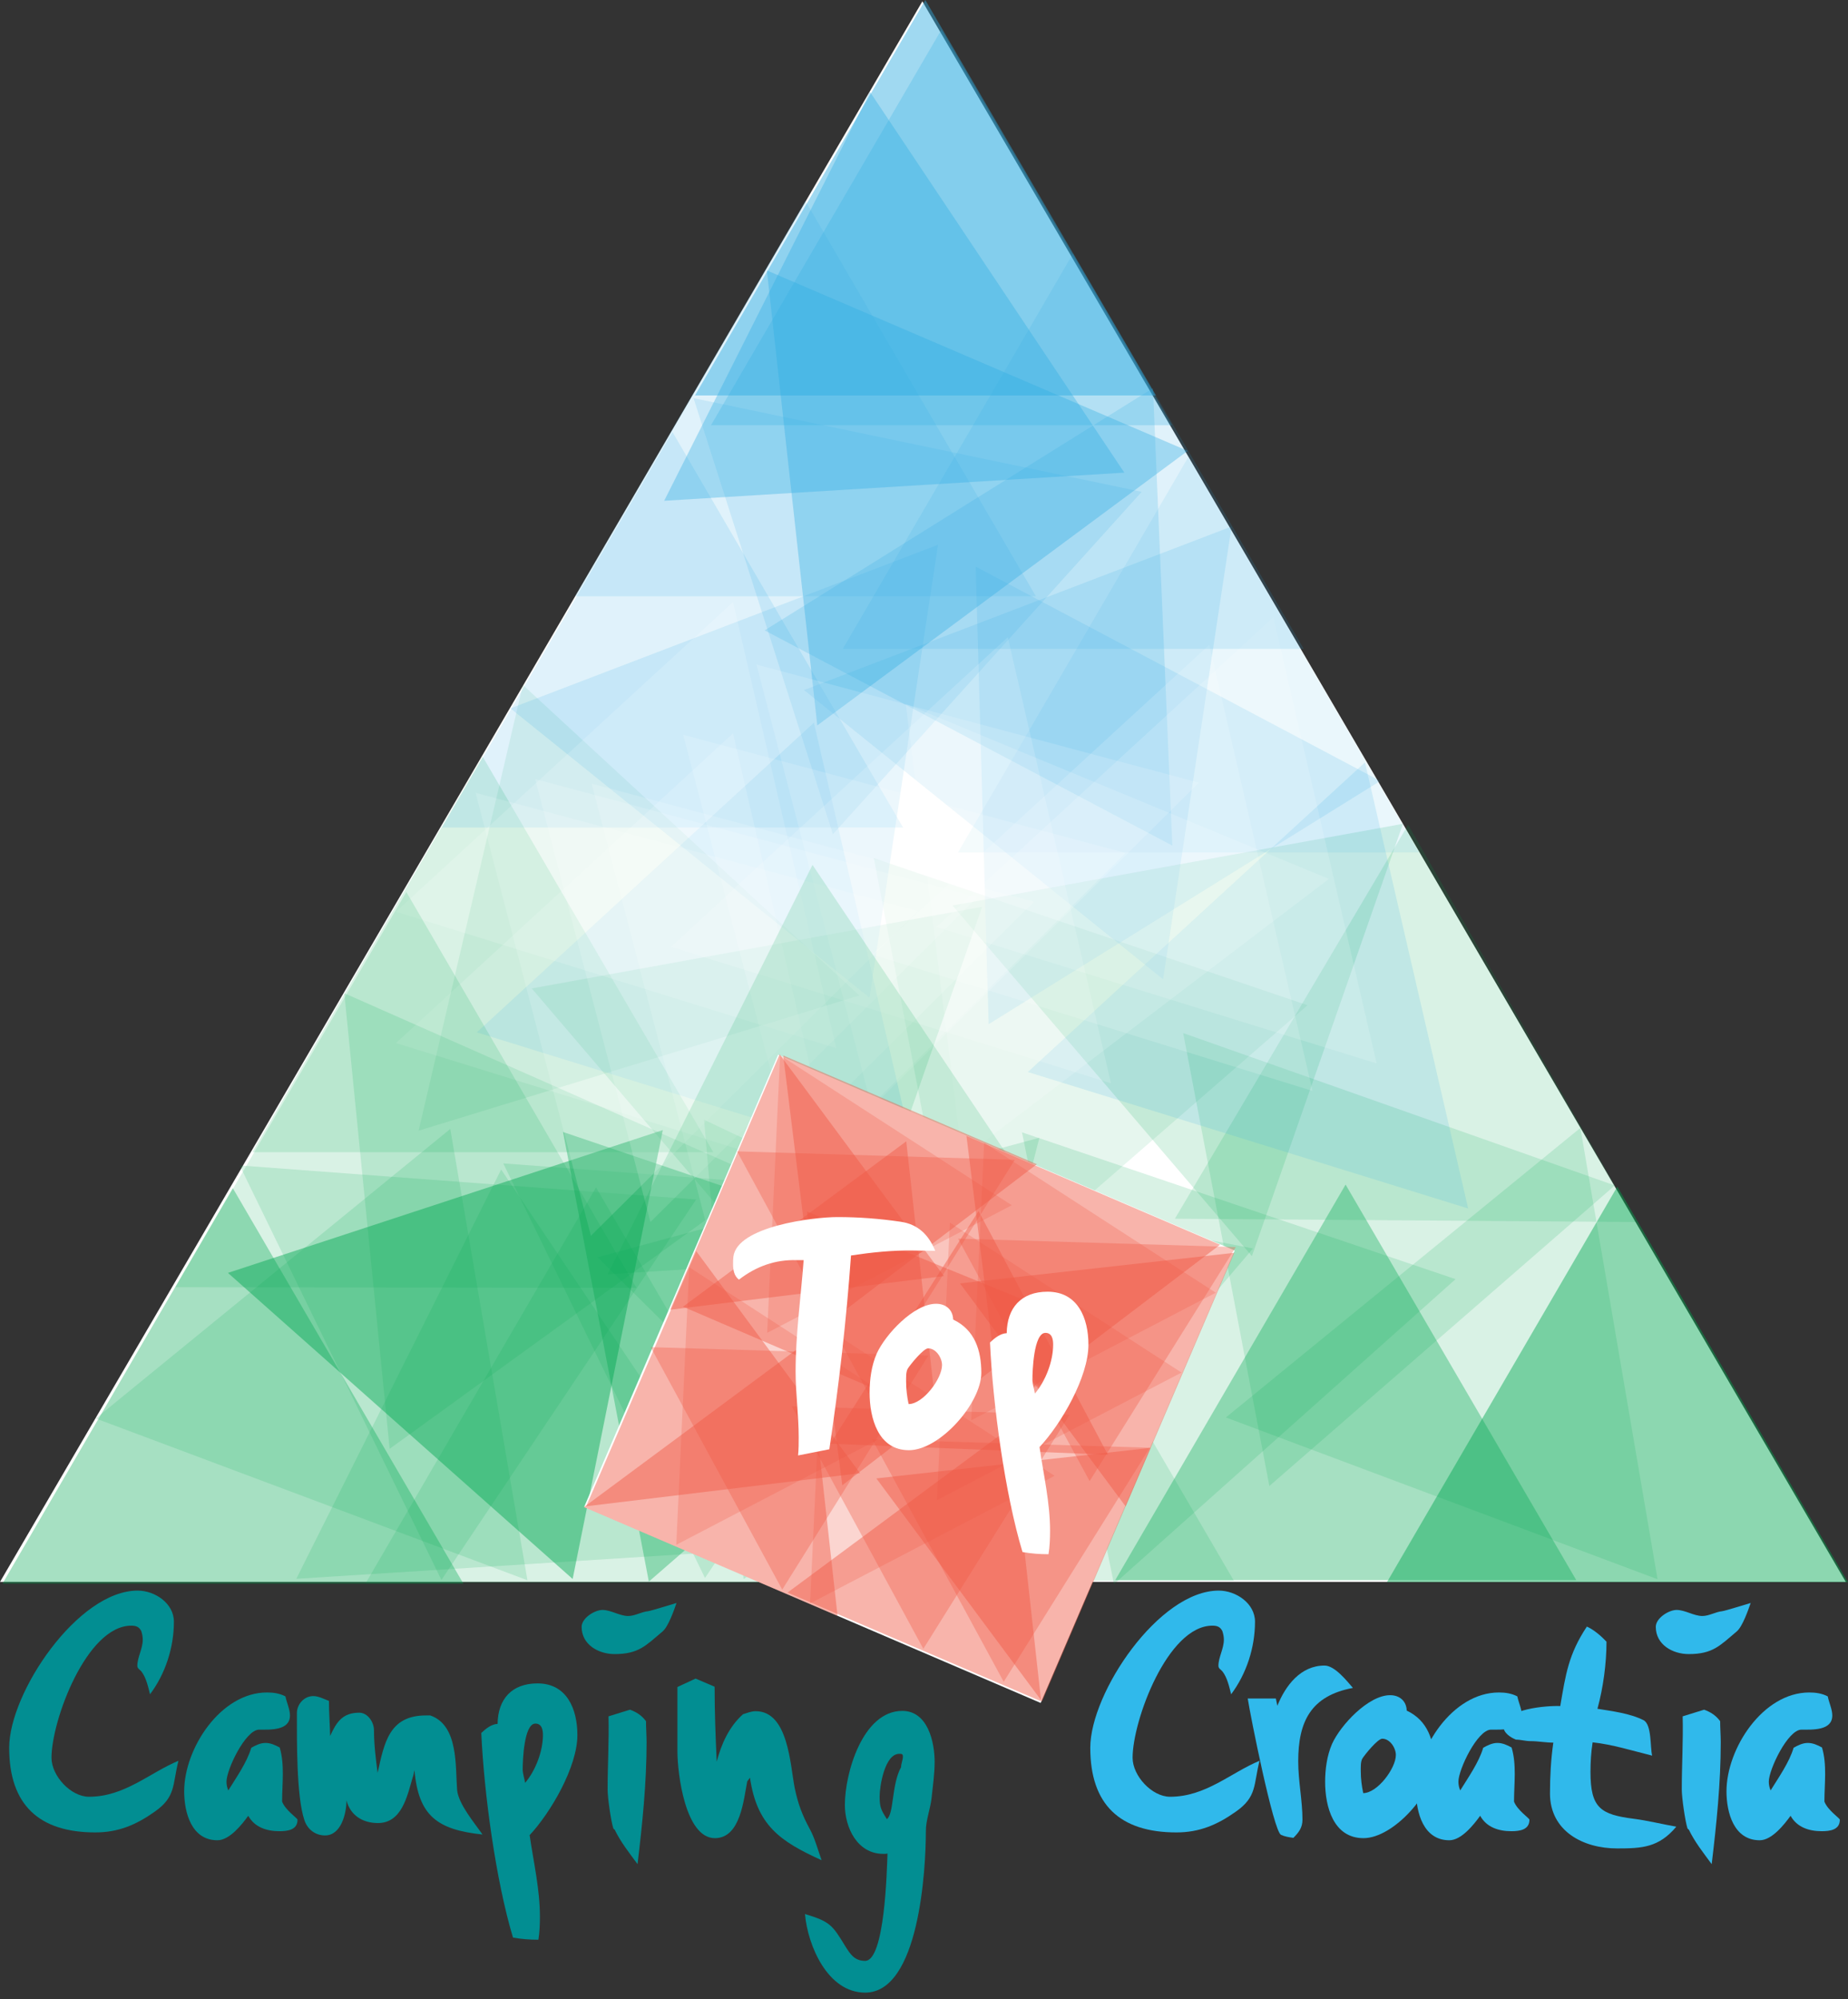 <?xml version="1.0" encoding="UTF-8" standalone="no"?><!DOCTYPE svg PUBLIC "-//W3C//DTD SVG 1.1//EN" "http://www.w3.org/Graphics/SVG/1.1/DTD/svg11.dtd"><svg width="100%" height="100%" viewBox="0 0 98 106" version="1.1" xmlns="http://www.w3.org/2000/svg" xmlns:xlink="http://www.w3.org/1999/xlink" xml:space="preserve" xmlns:serif="http://www.serif.com/" style="fill-rule:evenodd;clip-rule:evenodd;stroke-linejoin:round;stroke-miterlimit:2;"><rect x="0" y="0" width="98" height="106" fill="#333333" stroke="none"/><g><path d="M97.883,83.881l-97.883,0l48.914,-83.81l48.969,83.81Z" style="fill:#fff;fill-rule:nonzero;"/><g opacity="0.15"><path d="M37.824,61.095l-24.445,0l12.216,-20.975l12.229,20.975Z" style="fill:#00a650;fill-rule:nonzero;"/></g><g opacity="0.35"><path d="M24.576,83.976l-24.447,0l12.217,-20.974l12.23,20.974Z" style="fill:#00a650;fill-rule:nonzero;"/></g><g opacity="0.15"><path d="M59.076,83.997l-4.879,-23.954l22.991,7.784l-18.112,16.17Z" style="fill:#00a650;fill-rule:nonzero;"/></g><g opacity="0.35"><path d="M83.59,83.787l-24.449,0l12.216,-20.974l12.233,20.974Z" style="fill:#00a650;fill-rule:nonzero;"/></g><g opacity="0.15"><path d="M40.465,62.484l-19.801,14.337l-2.405,-24.154l22.206,9.817Z" style="fill:#00a650;fill-rule:nonzero;"/></g><g opacity="0.45"><path d="M30.368,83.725l-18.28,-16.23l23.062,-7.573l-4.782,23.803Z" style="fill:#00a650;fill-rule:nonzero;"/></g><g opacity="0.15"><path d="M49.082,83.846l-17.394,-17.179l23.431,-6.338l-6.037,23.517Z" style="fill:#00a650;fill-rule:nonzero;"/></g><g opacity="0.45"><path d="M97.996,83.896l-24.446,0l12.217,-20.975l12.229,20.975Z" style="fill:#00a650;fill-rule:nonzero;"/></g><g opacity="0.35"><path d="M52.851,67.82l-18.443,16.045l-4.551,-23.842l22.994,7.797Z" style="fill:#00a650;fill-rule:nonzero;"/></g><g opacity="0.15"><path d="M65.429,83.813l-24.447,0l12.216,-20.973l12.231,20.973Z" style="fill:#00a650;fill-rule:nonzero;"/></g><g opacity="0.15"><path d="M67.315,78.795l-4.57,-24.015l22.887,8.079l-18.317,15.936Z" style="fill:#00a650;fill-rule:nonzero;"/></g><g opacity="0.1"><path d="M69.336,53.303l-18.444,16.046l-4.549,-23.842l22.993,7.796Z" style="fill:#00a650;fill-rule:nonzero;"/></g><g opacity="0.1"><path d="M45.569,52.786l-23.37,7.168l5.528,-23.635l17.842,16.467Z" style="fill:#00a650;fill-rule:nonzero;"/></g><g opacity="0.15"><path d="M66.389,66.605l-15.876,-18.591l23.886,-4.331l-8.01,22.922Z" style="fill:#00a650;fill-rule:nonzero;"/></g><g opacity="0.15"><path d="M86.751,64.797l-24.446,-0.174l12.367,-20.887l12.079,21.061Z" style="fill:#00a650;fill-rule:nonzero;"/></g><g opacity="0.15"><path d="M44.074,71.003l-15.875,-18.591l23.884,-4.329l-8.009,22.92Z" style="fill:#00a650;fill-rule:nonzero;"/></g><g opacity="0.45"><path d="M61.3,20.97l-24.446,0l12.216,-20.97l12.23,20.97Z" style="fill:#2cabe1;fill-rule:nonzero;"/></g><g opacity="0.15"><path d="M61.678,51.925l-19.039,-15.335l22.671,-8.672l-3.632,24.007Z" style="fill:#2cabe1;fill-rule:nonzero;"/></g><g opacity="0.15"><path d="M60.544,26.079l-16.374,18.152l-7.391,-23.119l23.765,4.967Z" style="fill:#2cabe1;fill-rule:nonzero;"/></g><g opacity="0.15"><path d="M46.107,52.897l-19.037,-15.335l22.671,-8.673l-3.634,24.008Z" style="fill:#2cabe1;fill-rule:nonzero;"/></g><g opacity="0.35"><path d="M62.983,23.908l-19.641,14.556l-2.674,-24.124l22.315,9.568Z" style="fill:#2cabe1;fill-rule:nonzero;"/></g><g opacity="0.35"><path d="M59.624,25.062l-24.402,1.492l10.915,-21.679l13.487,20.187Z" style="fill:#2cabe1;fill-rule:nonzero;"/></g><g opacity="0.15"><path d="M73.196,41.411l-20.768,12.896l-0.686,-24.261l21.454,11.365Z" style="fill:#2cabe1;fill-rule:nonzero;"/></g><g opacity="0.1"><path d="M75.251,45.201l-24.446,0l12.215,-20.973l12.231,20.973Z" style="fill:#2cabe1;fill-rule:nonzero;"/></g><g opacity="0.15"><path d="M47.889,43.879l-24.446,0l12.217,-20.974l12.229,20.974Z" style="fill:#2cabe1;fill-rule:nonzero;"/></g><g opacity="0.15"><path d="M48.636,61.975l-23.351,-7.235l17.877,-16.418l5.474,23.653Z" style="fill:#2cabe1;fill-rule:nonzero;"/></g><g opacity="0.15"><path d="M77.857,64.08l-23.35,-7.236l17.877,-16.417l5.473,23.653Z" style="fill:#2cabe1;fill-rule:nonzero;"/></g><g opacity="0.15"><path d="M37.386,83.673l-10.697,-21.983l24.205,1.806l-13.508,20.177Z" style="fill:#00a650;fill-rule:nonzero;"/></g><g opacity="0.15"><path d="M23.409,83.779l-10.697,-21.981l24.204,1.806l-13.507,20.175Z" style="fill:#00a650;fill-rule:nonzero;"/></g><g opacity="0.15"><path d="M27.97,83.793l-22.891,-8.578l18.799,-15.353l4.092,23.931Z" style="fill:#00a650;fill-rule:nonzero;"/></g><g opacity="0.15"><path d="M87.9,83.74l-22.891,-8.58l18.799,-15.353l4.092,23.933Z" style="fill:#00a650;fill-rule:nonzero;"/></g><g opacity="0.15"><path d="M39.432,83.732l-2.095,-24.356l21.944,10.373l-19.849,13.983Z" style="fill:#00a650;fill-rule:nonzero;"/></g><g opacity="0.2"><path d="M62.169,44.837l-21.62,-11.412l20.594,-12.844l1.026,24.256Z" style="fill:#2cabe1;fill-rule:nonzero;"/></g><g opacity="0.15"><path d="M58.916,57.443l-23.351,-7.237l17.878,-16.417l5.473,23.654Z" style="fill:#fff;fill-rule:nonzero;"/></g><g opacity="0.15"><path d="M44.346,62.543l-23.35,-7.236l17.876,-16.42l5.474,23.656Z" style="fill:#fff;fill-rule:nonzero;"/></g><g opacity="0.15"><path d="M44.346,55.581l-23.35,-7.236l17.876,-16.42l5.474,23.656Z" style="fill:#fff;fill-rule:nonzero;"/></g><g opacity="0.15"><path d="M69.602,57.846l-23.351,-7.235l17.878,-16.418l5.473,23.653Z" style="fill:#fff;fill-rule:nonzero;"/></g><g opacity="0.15"><path d="M73.003,56.389l-23.353,-7.236l17.877,-16.418l5.476,23.654Z" style="fill:#fff;fill-rule:nonzero;"/></g><g opacity="0.15"><path d="M51.838,47.572l-17.346,17.227l-6.112,-23.489l23.458,6.262Z" style="fill:#fff;fill-rule:nonzero;"/></g><g opacity="0.15"><path d="M70.471,46.604l-19.446,14.815l-2.992,-24.088l22.438,9.273Z" style="fill:#fff;fill-rule:nonzero;"/></g><g opacity="0.15"><path d="M59.69,45.225l-17.345,17.227l-6.114,-23.49l23.459,6.263Z" style="fill:#fff;fill-rule:nonzero;"/></g><g opacity="0.15"><path d="M54.833,47.815l-17.345,17.228l-6.114,-23.491l23.459,6.263Z" style="fill:#fff;fill-rule:nonzero;"/></g><g opacity="0.15"><path d="M63.576,41.5l-17.347,17.229l-6.112,-23.491l23.459,6.262Z" style="fill:#fff;fill-rule:nonzero;"/></g><g opacity="0.15"><path d="M48.68,48.301l-17.345,17.227l-6.113,-23.489l23.458,6.262Z" style="fill:#fff;fill-rule:nonzero;"/></g><g opacity="0.15"><path d="M40.11,82.168l-24.397,1.549l10.862,-21.705l13.535,20.156Z" style="fill:#00a650;fill-rule:nonzero;"/></g><g opacity="0.15"><path d="M43.845,83.931l-24.446,0.008l12.208,-20.977l12.238,20.969Z" style="fill:#00a650;fill-rule:nonzero;"/></g><g opacity="0.15"><path d="M33.748,68.288l-24.446,-0.034l12.246,-20.956l12.2,20.99Z" style="fill:#00a650;fill-rule:nonzero;"/></g><g opacity="0.15"><path d="M56.623,66.02l-24.396,1.549l10.861,-21.707l13.535,20.158Z" style="fill:#00a650;fill-rule:nonzero;"/></g><g opacity="0.15"><path d="M54.932,31.616l-24.447,0l12.217,-20.975l12.23,20.975Z" style="fill:#2cabe1;fill-rule:nonzero;"/></g><g opacity="0.15"><path d="M69.138,34.408l-24.444,0l12.215,-20.974l12.229,20.974Z" style="fill:#2cabe1;fill-rule:nonzero;"/></g><g opacity="0.25"><path d="M62.151,22.548l-24.447,0l12.217,-20.97l12.23,20.97Z" style="fill:#2cabe1;fill-rule:nonzero;"/></g><path d="M8.213,96.058c-0.994,0.705 -1.94,1.106 -3.158,1.106c-2.997,0 -4.568,-1.475 -4.568,-4.488c0,-2.917 3.638,-8.335 6.812,-8.335c0.914,0 1.923,0.673 1.923,1.651c0,1.363 -0.449,2.757 -1.266,3.847c-0.096,-0.385 -0.208,-0.898 -0.464,-1.218c-0.081,-0.096 -0.209,-0.145 -0.209,-0.289c0,-0.465 0.288,-0.898 0.288,-1.394c0,-0.145 -0.032,-0.305 -0.079,-0.45c-0.113,-0.224 -0.273,-0.288 -0.529,-0.288c-2.373,0 -4.232,5.033 -4.232,7.004c0,0.963 1.025,2.069 1.988,2.069c1.891,0 3.205,-1.267 4.744,-1.908c-0.321,1.266 -0.129,1.908 -1.25,2.693" style="fill:#028e92;fill-rule:nonzero;"/><path d="M14.816,97.099c-0.673,0 -1.314,-0.208 -1.651,-0.817c-0.337,0.465 -0.993,1.298 -1.635,1.298c-1.378,0 -1.763,-1.474 -1.763,-2.596c0,-2.26 1.924,-5.241 4.392,-5.241c0.337,0 0.673,0.048 0.977,0.208c0.065,0.321 0.241,0.689 0.241,1.01c0,0.817 -1.058,0.753 -1.635,0.753c-0.721,0 -1.731,2.116 -1.731,2.757c0,0.16 0.032,0.32 0.096,0.465c0.417,-0.674 0.994,-1.491 1.218,-2.26c0.225,-0.128 0.481,-0.257 0.754,-0.257c0.272,0 0.513,0.112 0.753,0.241c0.273,0.913 0.128,1.923 0.128,2.869c0.176,0.464 0.817,0.881 0.817,0.962c0,0.544 -0.528,0.608 -0.961,0.608" style="fill:#028e92;fill-rule:nonzero;"/><path d="M21.98,93.862c-0.032,0.128 -0.048,0.272 -0.096,0.385c-0.288,0.993 -0.577,2.42 -1.843,2.42c-0.802,0 -1.459,-0.401 -1.667,-1.202c0,0.673 -0.273,1.859 -1.138,1.859c-0.513,0 -0.93,-0.321 -1.09,-0.802c-0.433,-1.25 -0.401,-4.295 -0.401,-5.689c0,-0.465 0.385,-0.898 0.866,-0.898c0.288,0 0.577,0.16 0.833,0.256c0,0.625 0.049,1.234 0.064,1.859c0.337,-0.753 0.674,-1.234 1.539,-1.234c0.465,0 0.785,0.513 0.785,0.93c0,0.753 0.096,1.523 0.193,2.26c0.352,-1.587 0.609,-3.045 2.564,-3.045l0.225,0c1.506,0.513 1.33,2.709 1.426,3.943c0.064,0.753 0.929,1.763 1.347,2.372c-2.388,-0.256 -3.398,-0.978 -3.607,-3.414" style="fill:#028e92;fill-rule:nonzero;"/><path d="M28.392,91.393c-0.61,0 -0.674,1.988 -0.674,2.437c0,0.208 0.097,0.497 0.129,0.705c0.56,-0.657 0.945,-1.683 0.945,-2.532c0,-0.257 -0.048,-0.61 -0.4,-0.61m-0.305,5.915c0.209,1.443 0.545,2.869 0.545,4.327c0,0.401 -0.016,0.818 -0.08,1.219c-0.465,0 -0.882,-0.032 -1.347,-0.113c-0.913,-3.029 -1.538,-7.661 -1.682,-10.851c0.24,-0.224 0.529,-0.465 0.865,-0.481c0.016,-1.314 0.753,-2.147 2.116,-2.147c1.57,0 2.115,1.378 2.115,2.741c0,1.682 -1.41,4.103 -2.532,5.305" style="fill:#028e92;fill-rule:nonzero;"/><path d="M33.809,98.846c-0.433,-0.592 -0.898,-1.17 -1.219,-1.842l0,0.015l-0.064,-0.064c-0.128,-0.4 -0.304,-1.635 -0.304,-2.067c0,-1.298 0.08,-2.581 0.048,-3.879l1.138,-0.353c0.352,0.129 0.625,0.305 0.85,0.61c0,0.368 0.031,0.753 0.031,1.121c0,2.148 -0.224,4.328 -0.48,6.459m1.33,-12.341c-0.898,0.754 -1.266,1.202 -2.549,1.202c-0.849,0 -1.746,-0.497 -1.746,-1.443c0,-0.464 0.689,-0.897 1.106,-0.897c0.448,0 0.913,0.321 1.362,0.321c0.369,0 0.705,-0.225 1.074,-0.257l-0.033,0l0.017,0c0.112,0 1.378,-0.401 1.506,-0.433c-0.128,0.369 -0.432,1.251 -0.737,1.507" style="fill:#028e92;fill-rule:nonzero;"/><path d="M39.771,94.263l-0.144,0.192c-0.193,0.962 -0.353,3.013 -1.715,3.013c-1.571,0 -1.988,-3.43 -1.988,-4.6l0,-3.414l0.962,-0.448l1.01,0.432c0,1.314 0.048,2.645 0.112,3.975c0.24,-0.93 0.657,-1.859 1.394,-2.516c0.209,-0.064 0.433,-0.16 0.674,-0.16c1.731,0 1.827,2.852 2.067,4.071c0.177,0.849 0.401,1.442 0.802,2.179c0.272,0.497 0.432,1.122 0.625,1.651c-2.228,-1.01 -3.43,-1.859 -3.799,-4.375" style="fill:#028e92;fill-rule:nonzero;"/><path d="M47.689,92.996c-0.77,0 -1.042,1.715 -1.042,2.26c0,0.577 0.08,0.722 0.385,1.203c0.384,-0.289 0.24,-1.828 0.753,-2.757c0,-0.193 0.096,-0.369 0.096,-0.561c0,-0.145 -0.064,-0.145 -0.192,-0.145m1.715,2.325c-0.065,0.609 -0.305,1.17 -0.305,1.778c0,2.02 -0.353,8.56 -3.222,8.56c-1.987,0 -3.045,-2.501 -3.189,-4.168c1.314,0.401 1.443,0.561 2.132,1.699c0.272,0.433 0.496,0.785 1.057,0.785c1.042,0 1.155,-4.776 1.187,-5.69c-0.064,0.016 -0.145,0.016 -0.225,0.016c-1.378,0 -2.035,-1.394 -2.035,-2.596c0,-1.683 0.945,-4.985 3.045,-4.985c1.346,0 1.715,1.635 1.715,2.709c0,0.609 -0.096,1.282 -0.16,1.892" style="fill:#028e92;fill-rule:nonzero;"/><path d="M65.543,96.058c-0.993,0.705 -1.939,1.106 -3.157,1.106c-2.998,0 -4.568,-1.475 -4.568,-4.488c0,-2.917 3.638,-8.335 6.812,-8.335c0.913,0 1.923,0.673 1.923,1.651c0,1.363 -0.449,2.757 -1.266,3.847c-0.096,-0.385 -0.208,-0.898 -0.465,-1.218c-0.08,-0.096 -0.208,-0.145 -0.208,-0.289c0,-0.465 0.288,-0.898 0.288,-1.394c0,-0.145 -0.032,-0.305 -0.08,-0.45c-0.112,-0.224 -0.272,-0.288 -0.528,-0.288c-2.373,0 -4.232,5.033 -4.232,7.004c0,0.963 1.025,2.069 1.987,2.069c1.892,0 3.205,-1.267 4.744,-1.908c-0.32,1.266 -0.128,1.908 -1.25,2.693" style="fill:#30b9eb;fill-rule:nonzero;"/><path d="M68.845,93.397c0,1.042 0.225,2.084 0.225,3.094c0,0.416 -0.193,0.672 -0.481,0.961c-0.224,-0.032 -0.449,-0.064 -0.657,-0.16c-0.401,-0.193 -1.635,-6.363 -1.764,-7.229l1.491,0l0.08,0.385c0.433,-1.074 1.234,-2.132 2.501,-2.132c0.545,0 1.186,0.818 1.506,1.186c-2.228,0.417 -2.901,1.78 -2.901,3.895" style="fill:#30b9eb;fill-rule:nonzero;"/><path d="M73.301,92.195c-0.24,0 -0.93,0.849 -1.058,1.058c-0.096,0.176 -0.08,0.481 -0.08,0.673c0,0.384 0.048,0.769 0.129,1.154c0.753,0 1.731,-1.314 1.731,-2.02c0,-0.368 -0.305,-0.865 -0.722,-0.865m-0.994,5.273c-1.603,0 -2.035,-1.683 -2.035,-2.981c0,-0.673 0.096,-1.394 0.368,-2.019c0.449,-0.994 1.924,-2.581 3.078,-2.581c0.497,0 0.865,0.304 0.881,0.818c1.122,0.528 1.459,1.602 1.459,2.756c0,1.571 -2.148,4.007 -3.751,4.007" style="fill:#30b9eb;fill-rule:nonzero;"/><path d="M80.145,97.099c-0.673,0 -1.315,-0.208 -1.651,-0.817c-0.336,0.465 -0.994,1.298 -1.635,1.298c-1.378,0 -1.763,-1.474 -1.763,-2.596c0,-2.26 1.923,-5.241 4.392,-5.241c0.336,0 0.672,0.048 0.977,0.208c0.065,0.321 0.241,0.689 0.241,1.01c0,0.817 -1.058,0.753 -1.635,0.753c-0.721,0 -1.731,2.116 -1.731,2.757c0,0.16 0.032,0.32 0.097,0.465c0.416,-0.674 0.993,-1.491 1.217,-2.26c0.225,-0.128 0.481,-0.257 0.753,-0.257c0.273,0 0.514,0.112 0.753,0.241c0.274,0.913 0.129,1.923 0.129,2.869c0.176,0.464 0.817,0.881 0.817,0.962c0,0.544 -0.529,0.608 -0.961,0.608" style="fill:#30b9eb;fill-rule:nonzero;"/><path d="M85.755,98.013c-1.796,0 -3.559,-0.914 -3.559,-2.917c0,-0.881 0.049,-1.811 0.177,-2.693c-0.417,0 -0.786,-0.08 -1.218,-0.08c-0.257,0 -0.513,-0.08 -0.77,-0.08c-0.272,-0.112 -0.657,-0.352 -0.657,-0.69c0,-0.945 2.34,-1.121 3.013,-1.089c0.289,-1.683 0.433,-2.741 1.411,-4.215c0.384,0.176 0.753,0.497 1.041,0.801c0,1.154 -0.176,2.452 -0.48,3.558c0.785,0.128 1.731,0.241 2.452,0.609c0.433,0.24 0.337,1.427 0.449,1.875c-1.041,-0.256 -2.1,-0.593 -3.157,-0.705c-0.081,0.514 -0.113,1.042 -0.113,1.571c0,1.907 0.529,2.26 2.308,2.484c0.738,0.096 1.507,0.289 2.244,0.417c-0.93,1.106 -1.811,1.154 -3.141,1.154" style="fill:#30b9eb;fill-rule:nonzero;"/><path d="M90.771,98.846c-0.433,-0.592 -0.897,-1.17 -1.218,-1.842l0,0.015l-0.064,-0.064c-0.128,-0.4 -0.304,-1.635 -0.304,-2.067c0,-1.298 0.08,-2.581 0.047,-3.879l1.139,-0.353c0.352,0.129 0.625,0.305 0.849,0.61c0,0.368 0.032,0.753 0.032,1.121c0,2.148 -0.224,4.328 -0.481,6.459m1.33,-12.341c-0.897,0.754 -1.266,1.202 -2.548,1.202c-0.85,0 -1.746,-0.497 -1.746,-1.443c0,-0.464 0.688,-0.897 1.105,-0.897c0.449,0 0.914,0.321 1.363,0.321c0.368,0 0.705,-0.225 1.073,-0.257l-0.032,0l0.016,0c0.112,0 1.378,-0.401 1.507,-0.433c-0.129,0.369 -0.433,1.251 -0.738,1.507" style="fill:#30b9eb;fill-rule:nonzero;"/><path d="M96.605,97.099c-0.673,0 -1.314,-0.208 -1.65,-0.817c-0.337,0.465 -0.994,1.298 -1.636,1.298c-1.378,0 -1.763,-1.474 -1.763,-2.596c0,-2.26 1.924,-5.241 4.392,-5.241c0.337,0 0.673,0.048 0.978,0.208c0.064,0.321 0.241,0.689 0.241,1.01c0,0.817 -1.059,0.753 -1.635,0.753c-0.722,0 -1.732,2.116 -1.732,2.757c0,0.16 0.032,0.32 0.097,0.465c0.416,-0.674 0.993,-1.491 1.218,-2.26c0.224,-0.128 0.48,-0.257 0.753,-0.257c0.273,0 0.513,0.112 0.753,0.241c0.273,0.913 0.128,1.923 0.128,2.869c0.177,0.464 0.818,0.881 0.818,0.962c0,0.544 -0.529,0.608 -0.962,0.608" style="fill:#30b9eb;fill-rule:nonzero;"/><g opacity="0.15"><clipPath id="_clip1"><path d="M45.856,85.334l22.781,-3.113l-3.245,-23.732l-22.78,3.112l3.244,23.733Z" clip-rule="nonzero"/></clipPath><g clip-path="url(#_clip1)"><path d="M50.692,84.676l-8.08,-23.075l23.833,4.599l-15.753,18.476Z" style="fill:#00a650;fill-rule:nonzero;"/></g></g><path d="M30.975,79.914l10.289,-23.989l24.213,10.385l-10.289,23.989l-24.213,-10.385Z" style="fill:#fff;"/><g opacity="0.25"><clipPath id="_clip2"><path d="M42.959,85.021l13.639,-1.863l-1.962,-14.357l-13.641,1.865l1.964,14.355Z" clip-rule="nonzero"/></clipPath><g clip-path="url(#_clip2)"><path d="M43.643,70.305l-0.684,14.716l12.97,-6.765l-12.286,-7.951Z" style="fill:#f05844;fill-rule:nonzero;"/></g></g><g opacity="0.25"><clipPath id="_clip3"><path d="M51.503,75.312l13.638,-1.865l-1.963,-14.356l-13.637,1.867l1.962,14.354Z" clip-rule="nonzero"/></clipPath><g clip-path="url(#_clip3)"><path d="M52.188,60.595l-0.685,14.718l12.968,-6.768l-12.283,-7.95Z" style="fill:#f05844;fill-rule:nonzero;"/></g></g><g opacity="0.25"><clipPath id="_clip4"><path d="M35.863,81.913l13.641,-1.864l-1.963,-14.356l-13.639,1.863l1.961,14.357Z" clip-rule="nonzero"/></clipPath><g clip-path="url(#_clip4)"><path d="M36.549,67.195l-0.686,14.718l12.972,-6.765l-12.286,-7.953Z" style="fill:#f05844;fill-rule:nonzero;"/></g></g><g opacity="0.25"><clipPath id="_clip5"><path d="M40.684,70.673l13.641,-1.865l-1.963,-14.355l-13.64,1.864l1.962,14.356Z" clip-rule="nonzero"/></clipPath><g clip-path="url(#_clip5)"><path d="M41.369,55.956l-0.685,14.718l12.97,-6.766l-12.285,-7.952Z" style="fill:#f05844;fill-rule:nonzero;"/></g></g><g opacity="0.25"><clipPath id="_clip6"><path d="M49.687,79.547l13.64,-1.864l-1.964,-14.357l-13.638,1.865l1.962,14.356Z" clip-rule="nonzero"/></clipPath><g clip-path="url(#_clip6)"><path d="M50.371,64.828l-0.683,14.719l12.967,-6.767l-12.284,-7.952Z" style="fill:#f05844;fill-rule:nonzero;"/></g></g><g opacity="0.35"><clipPath id="_clip7"><path d="M36.361,84.991l14.396,-1.968l-1.852,-13.559l-14.398,1.968l1.854,13.559Z" clip-rule="nonzero"/></clipPath><g clip-path="url(#_clip7)"><path d="M49.235,71.879l-14.728,-0.446l6.975,12.857l7.753,-12.411Z" style="fill:#f05844;fill-rule:nonzero;"/></g></g><g opacity="0.35"><clipPath id="_clip8"><path d="M48.105,89.878l14.396,-1.969l-1.853,-13.56l-14.397,1.97l1.854,13.559Z" clip-rule="nonzero"/></clipPath><g clip-path="url(#_clip8)"><path d="M60.978,76.766l-14.727,-0.446l6.976,12.857l7.751,-12.411Z" style="fill:#f05844;fill-rule:nonzero;"/></g></g><g opacity="0.35"><clipPath id="_clip9"><path d="M40.942,74.609l14.396,-1.969l-1.851,-13.558l-14.4,1.969l1.855,13.558Z" clip-rule="nonzero"/></clipPath><g clip-path="url(#_clip9)"><path d="M53.816,61.498l-14.729,-0.447l6.976,12.858l7.753,-12.411Z" style="fill:#f05844;fill-rule:nonzero;"/></g></g><g opacity="0.35"><clipPath id="_clip10"><path d="M52.66,79.236l14.398,-1.967l-1.854,-13.56l-14.398,1.97l1.854,13.557Z" clip-rule="nonzero"/></clipPath><g clip-path="url(#_clip10)"><path d="M65.535,66.126l-14.729,-0.447l6.977,12.858l7.752,-12.411Z" style="fill:#f05844;fill-rule:nonzero;"/></g></g><g opacity="0.35"><clipPath id="_clip11"><path d="M43.842,88.13l14.396,-1.968l-1.852,-13.557l-14.398,1.967l1.854,13.558Z" clip-rule="nonzero"/></clipPath><g clip-path="url(#_clip11)"><path d="M56.715,75.019l-14.727,-0.447l6.977,12.858l7.75,-12.411Z" style="fill:#f05844;fill-rule:nonzero;"/></g></g><g opacity="0.45"><path d="M36.921,66.341l-5.836,13.529l14.523,-1.754l-8.687,-11.775Z" style="fill:#f05844;fill-rule:nonzero;"/></g><g opacity="0.45"><clipPath id="_clip12"><path d="M35.565,69.646l14.492,-1.981l-1.738,-12.712l-14.492,1.982l1.738,12.711Z" clip-rule="nonzero"/></clipPath><g clip-path="url(#_clip12)"><path d="M41.344,55.907l-5.806,13.542l14.519,-1.784l-8.713,-11.758Z" style="fill:#f05844;fill-rule:nonzero;"/></g></g><g opacity="0.45"><clipPath id="_clip13"><path d="M44.669,78.756l12.661,-1.731l-1.981,-14.498l-12.663,1.731l1.983,14.498Z" clip-rule="nonzero"/></clipPath><g clip-path="url(#_clip13)"><path d="M44.668,78.756l11.672,-8.994l-13.548,-5.52l1.876,14.514Z" style="fill:#f05844;fill-rule:nonzero;"/></g></g><g opacity="0.45"><clipPath id="_clip14"><path d="M53.056,74.855l12.619,-1.723l-1.996,-14.597l-12.618,1.725l1.995,14.595Z" clip-rule="nonzero"/></clipPath><g clip-path="url(#_clip14)"><path d="M51.253,60.233l1.802,14.622l11.644,-8.854l-13.446,-5.768Z" style="fill:#f05844;fill-rule:nonzero;"/></g></g><g opacity="0.45"><clipPath id="_clip15"><path d="M48.221,91.182l14.495,-1.981l-1.75,-12.789l-14.493,1.981l1.748,12.789Z" clip-rule="nonzero"/></clipPath><g clip-path="url(#_clip15)"><path d="M46.474,78.393l8.786,11.827l5.757,-13.448l-14.543,1.621Z" style="fill:#f05844;fill-rule:nonzero;"/></g></g><g opacity="0.45"><clipPath id="_clip16"><path d="M31.987,87.382l12.797,-1.751l-1.979,-14.488l-12.799,1.749l1.981,14.49Z" clip-rule="nonzero"/></clipPath><g clip-path="url(#_clip16)"><path d="M30.966,79.914l11.839,-8.772l1.61,14.541l-13.449,-5.769Z" style="fill:#f05844;fill-rule:nonzero;"/></g></g><g opacity="0.45"><clipPath id="_clip17"><path d="M42.785,91.912l12.797,-1.749l-1.979,-14.489l-12.799,1.749l1.981,14.489Z" clip-rule="nonzero"/></clipPath><g clip-path="url(#_clip17)"><path d="M41.764,84.446l11.839,-8.773l1.609,14.539l-13.448,-5.766Z" style="fill:#f05844;fill-rule:nonzero;"/></g></g><g opacity="0.45"><clipPath id="_clip18"><path d="M37.241,76.756l12.797,-1.75l-1.979,-14.487l-12.799,1.748l1.981,14.489Z" clip-rule="nonzero"/></clipPath><g clip-path="url(#_clip18)"><path d="M36.219,69.288l11.84,-8.769l1.611,14.538l-13.451,-5.769Z" style="fill:#f05844;fill-rule:nonzero;"/></g></g><g opacity="0.45"><clipPath id="_clip19"><path d="M52.656,80.842l14.494,-1.982l-1.749,-12.79l-14.494,1.982l1.749,12.79Z" clip-rule="nonzero"/></clipPath><g clip-path="url(#_clip19)"><path d="M50.907,68.052l8.787,11.827l5.758,-13.448l-14.545,1.621Z" style="fill:#f05844;fill-rule:nonzero;"/></g></g><g opacity="0.45"><clipPath id="_clip20"><path d="M43.34,70.59l12.62,-1.725l-1.996,-14.597l-12.62,1.725l1.996,14.597Z" clip-rule="nonzero"/></clipPath><g clip-path="url(#_clip20)"><path d="M41.534,55.966l1.807,14.624l11.644,-8.856l-13.451,-5.768Z" style="fill:#f05844;fill-rule:nonzero;"/></g></g><g opacity="0.45"><clipPath id="_clip21"><path d="M44.377,79.099l14.375,-1.965l-1.86,-13.604l-14.375,1.965l1.86,13.604Z" clip-rule="nonzero"/></clipPath><g clip-path="url(#_clip21)"><path d="M44.029,76.553l14.723,0.581l-6.86,-12.92l-7.863,12.339Z" style="fill:#f05844;fill-rule:nonzero;"/></g></g><path d="M48.412,66.309c-1.1,-0.017 -2.183,0.098 -3.283,0.263c-0.246,3.446 -0.64,6.877 -1.149,10.275l-1.658,0.328c0.033,-0.328 0.033,-0.64 0.033,-0.968c0,-1.166 -0.164,-2.331 -0.164,-3.48c0,-1.986 0.279,-3.94 0.427,-5.909l-0.361,0c-1.149,-0.033 -2.151,0.328 -3.07,1.034c-0.263,-0.197 -0.312,-0.526 -0.312,-0.821c0,-0.131 0,-0.262 0.017,-0.394c0.197,-1.609 4.234,-2.102 5.515,-2.102c1.133,0 2.233,0.083 3.349,0.247c0.919,0.131 1.493,0.69 1.839,1.543l-1.183,-0.016Z" style="fill:#fff;fill-rule:nonzero;"/><path d="M49.217,71.496c-0.246,0 -0.952,0.87 -1.083,1.083c-0.099,0.181 -0.082,0.493 -0.082,0.69c0,0.394 0.049,0.788 0.131,1.182c0.771,0 1.773,-1.346 1.773,-2.069c0,-0.377 -0.312,-0.886 -0.739,-0.886m-1.018,5.401c-1.641,0 -2.084,-1.724 -2.084,-3.053c0,-0.69 0.098,-1.429 0.377,-2.069c0.46,-1.018 1.97,-2.643 3.152,-2.643c0.509,0 0.887,0.312 0.903,0.838c1.149,0.541 1.493,1.641 1.493,2.823c0,1.608 -2.199,4.104 -3.841,4.104" style="fill:#fff;fill-rule:nonzero;"/><path d="M55.439,70.675c-0.624,0 -0.69,2.036 -0.69,2.495c0,0.213 0.099,0.51 0.132,0.723c0.574,-0.673 0.968,-1.724 0.968,-2.594c0,-0.262 -0.049,-0.624 -0.41,-0.624m-0.312,6.057c0.213,1.478 0.558,2.939 0.558,4.433c0,0.41 -0.016,0.837 -0.082,1.247c-0.476,0 -0.903,-0.032 -1.379,-0.115c-0.935,-3.102 -1.576,-7.846 -1.724,-11.113c0.247,-0.23 0.543,-0.476 0.887,-0.493c0.016,-1.345 0.771,-2.199 2.167,-2.199c1.609,0 2.166,1.412 2.166,2.807c0,1.724 -1.444,4.202 -2.593,5.433" style="fill:#fff;fill-rule:nonzero;"/></g></svg>